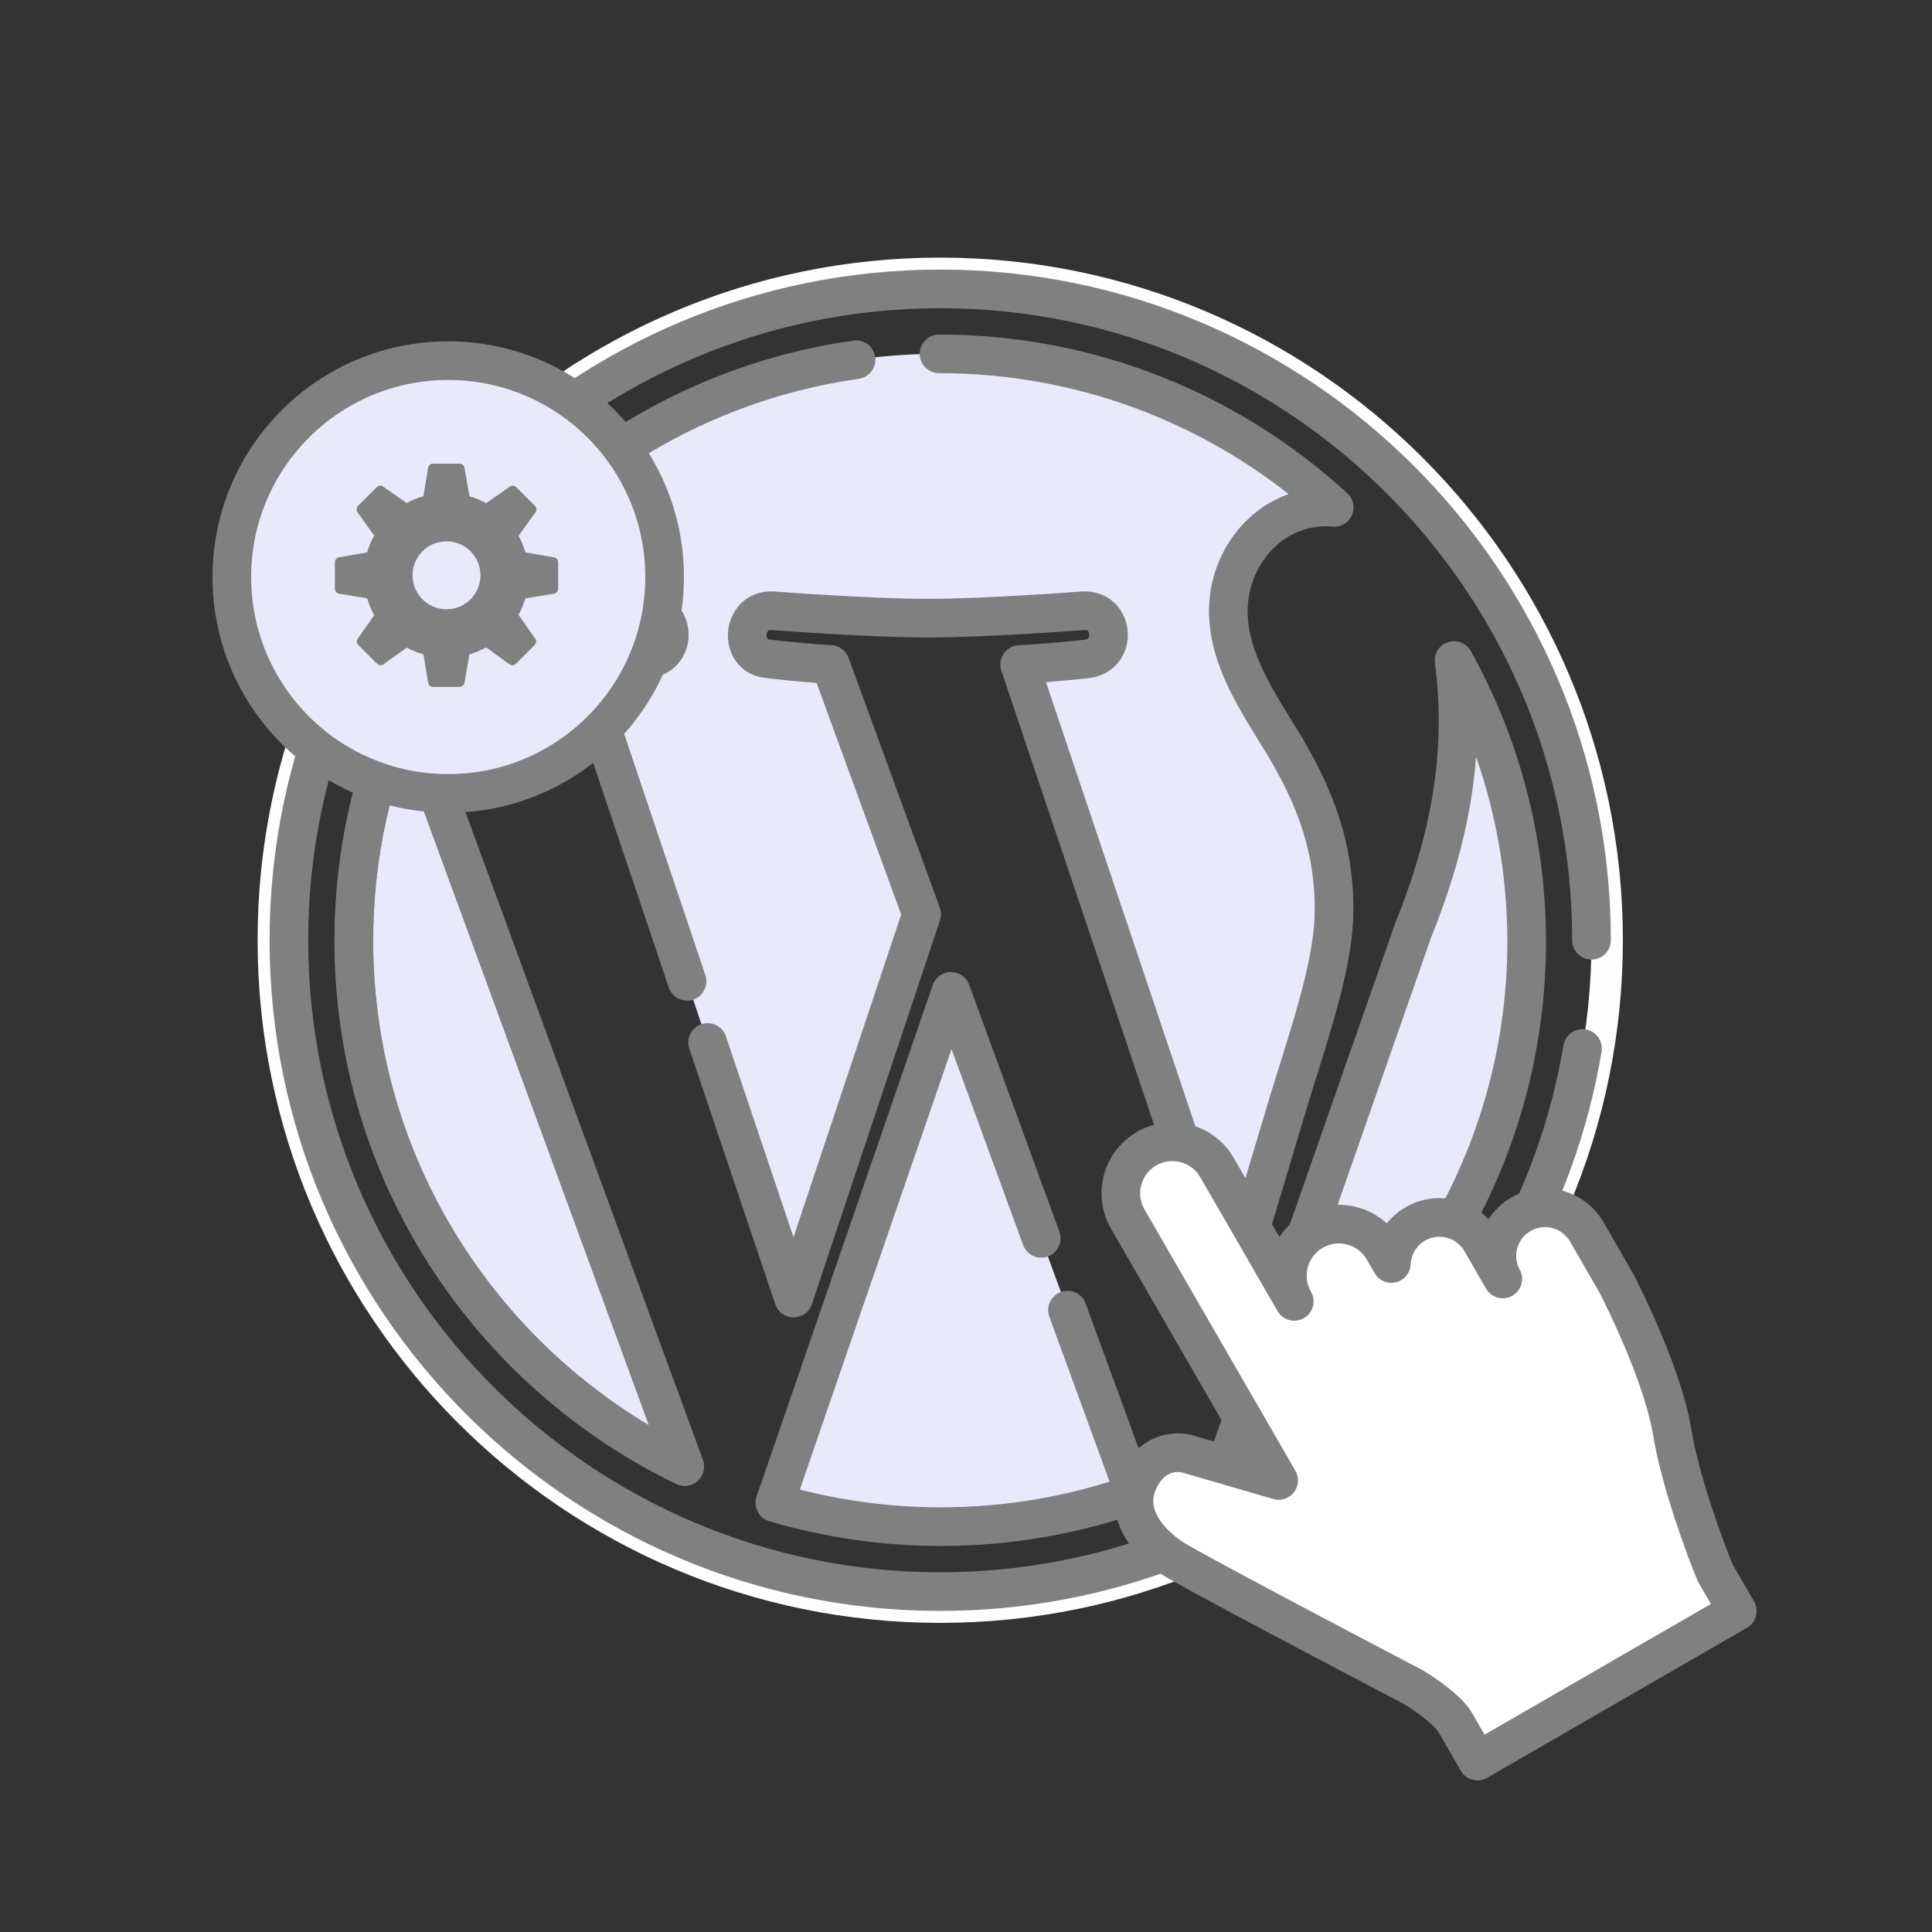 <svg xmlns="http://www.w3.org/2000/svg" width="75" height="75" viewBox="0 0 75 75" fill="none"><rect x="0" y="0" width="75" height="75" fill="#333333" stroke="none"/><path d="M13.736 36.511C13.736 45.491 18.978 53.252 26.578 56.93L15.709 27.278C14.445 30.099 13.736 33.222 13.736 36.511Z" fill="#E8E9FA" stroke="#808080" stroke-width="1.5" stroke-linejoin="round"></path><path d="M13.736 36.511C13.736 45.491 18.978 53.252 26.578 56.93L15.709 27.278C14.445 30.099 13.736 33.222 13.736 36.511V36.511Z" stroke="#808080" stroke-width="1.5" stroke-linejoin="round"></path><path d="M51.788 35.296C51.788 32.49 50.78 30.546 49.915 29.034C48.764 27.163 47.684 25.579 47.684 23.709C47.684 21.622 49.268 19.678 51.499 19.678C51.6 19.678 51.695 19.691 51.793 19.697C47.752 15.996 42.367 13.736 36.453 13.736C28.516 13.736 21.534 17.806 17.472 23.971C18.005 23.987 18.507 23.998 18.934 23.998C21.31 23.998 24.988 23.71 24.988 23.71C26.213 23.638 26.357 25.435 25.134 25.58C25.134 25.58 23.903 25.725 22.534 25.797L30.806 50.392L35.778 35.489L32.238 25.796C31.015 25.724 29.856 25.579 29.856 25.579C28.632 25.508 28.776 23.637 30 23.709C30 23.709 33.751 23.997 35.983 23.997C38.359 23.997 42.038 23.709 42.038 23.709C43.263 23.637 43.407 25.435 42.184 25.579C42.184 25.579 40.95 25.724 39.583 25.796L47.793 50.205L50.059 42.637C51.041 39.496 51.788 37.24 51.788 35.296Z" fill="#E8E9FA"></path><path d="M36.453 13.736C42.367 13.736 47.752 15.996 51.793 19.697C51.695 19.691 51.6 19.678 51.499 19.678C49.268 19.678 47.684 21.622 47.684 23.709C47.684 25.579 48.764 27.163 49.915 29.034C50.78 30.546 51.788 32.49 51.788 35.296C51.788 37.24 51.041 39.496 50.059 42.637L47.793 50.205L40.672 29.034L39.583 25.796C40.95 25.724 42.184 25.579 42.184 25.579C43.407 25.435 43.263 23.637 42.038 23.709C42.038 23.709 38.359 23.997 35.983 23.997C33.751 23.997 30 23.709 30 23.709C28.776 23.637 28.632 25.508 29.856 25.579C29.856 25.579 31.015 25.724 32.238 25.796L35.778 35.489L30.806 50.392L27.469 40.469M26.67 38.094L22.534 25.797C23.903 25.725 25.134 25.58 25.134 25.58C26.357 25.435 26.213 23.638 24.988 23.71C24.988 23.71 21.31 23.998 18.934 23.998C18.507 23.998 18.005 23.987 17.472 23.971C20.974 18.655 26.648 14.897 33.232 13.963" stroke="#808080" stroke-width="1.5" stroke-linecap="round" stroke-linejoin="round"></path><path d="M36.918 38.484L30.079 58.337C32.121 58.936 34.281 59.264 36.518 59.264C39.173 59.264 41.718 58.806 44.088 57.973C44.027 57.876 43.971 57.772 43.926 57.66L36.918 38.484Z" fill="#E8E9FA"></path><path d="M40.422 48.072L36.918 38.484L30.079 58.337C32.121 58.936 34.281 59.264 36.518 59.264C39.173 59.264 41.718 58.806 44.088 57.973C44.027 57.876 43.971 57.772 43.926 57.66L41.44 50.859" stroke="#808080" stroke-width="1.5" stroke-linecap="round" stroke-linejoin="round"></path><path d="M56.446 25.643C56.545 26.368 56.601 27.146 56.601 27.983C56.601 30.292 56.165 32.888 54.852 36.133L47.824 56.229C54.664 52.284 59.265 44.955 59.265 36.561C59.265 32.605 58.243 28.884 56.446 25.643Z" fill="#E8E9FA"></path><path d="M54.852 49.957C52.977 52.497 50.583 54.638 47.824 56.229L54.852 36.133C56.165 32.888 56.601 30.292 56.601 27.983C56.601 27.146 56.545 26.368 56.446 25.643C58.243 28.884 59.265 32.605 59.265 36.561C59.265 40.402 58.301 44.02 56.601 47.192" stroke="#808080" stroke-width="1.5" stroke-linecap="round" stroke-linejoin="round"></path><path d="M36.499 10C21.888 10 10 21.887 10 36.499C10 51.113 21.888 63 36.499 63C51.11 63 63 51.113 63 36.499C63 21.887 51.11 10 36.499 10ZM36.499 61.785C22.558 61.785 11.215 50.442 11.215 36.499C11.215 22.558 22.558 11.215 36.499 11.215C50.44 11.215 61.782 22.558 61.782 36.499C61.782 50.442 50.44 61.785 36.499 61.785Z" fill="#FEFEFE"></path><path d="M61.782 36.499C61.782 22.557 50.44 11.215 36.499 11.215C22.557 11.215 11.215 22.557 11.215 36.499C11.215 50.442 22.558 61.785 36.499 61.785C49.009 61.785 59.425 52.652 61.433 40.702" stroke="#808080" stroke-width="1.5" stroke-linecap="round" stroke-linejoin="round"></path><path fill-rule="evenodd" clip-rule="evenodd" d="M43.779 47.324C43.227 46.367 43.555 45.144 44.511 44.592C45.468 44.039 46.691 44.367 47.243 45.324L50.243 50.52C49.691 49.563 50.019 48.34 50.975 47.788C51.932 47.236 53.155 47.563 53.707 48.52L54.013 49.048C54.04 48.432 54.372 47.843 54.945 47.511C55.839 46.995 56.982 47.302 57.498 48.196L58.338 49.65C57.853 48.762 58.164 47.645 59.044 47.137C59.938 46.621 61.081 46.927 61.597 47.821L62.7 49.73L62.7 49.73C62.703 49.734 62.705 49.739 62.707 49.743L62.747 49.813C62.787 49.882 62.822 49.952 62.852 50.024C63.497 51.295 64.614 53.785 64.909 55.568C65.228 57.5 66.157 60.03 66.581 61.053L67.441 62.541L57.356 68.364L56.497 66.875C56.21 66.379 55.294 65.75 54.872 65.498C52.017 64.003 46.146 60.908 45.504 60.485C44.7 59.957 43.539 58.808 44.23 57.416C44.782 56.303 45.753 56.317 46.169 56.462L49.638 57.472L43.779 47.324Z" fill="white"></path><path d="M43.779 47.324L44.429 46.949L43.779 47.324ZM47.243 45.324L46.594 45.699L47.243 45.324ZM49.594 50.895C49.801 51.254 50.26 51.377 50.618 51.169C50.977 50.962 51.1 50.504 50.893 50.145L49.594 50.895ZM53.707 48.52L54.357 48.145L53.707 48.52ZM54.013 49.048L53.363 49.423C53.53 49.712 53.867 49.856 54.19 49.777C54.514 49.698 54.747 49.415 54.762 49.082L54.013 49.048ZM58.338 49.65L57.688 50.025C57.894 50.38 58.347 50.505 58.705 50.303C59.063 50.102 59.193 49.651 58.996 49.29L58.338 49.65ZM62.7 49.73L62.05 50.105C62.25 50.452 62.687 50.58 63.043 50.397L62.7 49.73ZM62.7 49.73L63.363 49.379C63.171 49.016 62.722 48.875 62.357 49.063L62.7 49.73ZM62.707 49.743L62.044 50.093C62.048 50.102 62.053 50.11 62.058 50.118L62.707 49.743ZM62.852 50.024L62.161 50.315C62.168 50.331 62.176 50.347 62.184 50.363L62.852 50.024ZM64.909 55.568L65.649 55.445L64.909 55.568ZM66.581 61.053L65.889 61.34C65.901 61.37 65.916 61.399 65.932 61.428L66.581 61.053ZM67.441 62.541L67.816 63.191C68.175 62.984 68.297 62.525 68.09 62.166L67.441 62.541ZM57.356 68.364L56.707 68.739C56.914 69.097 57.373 69.22 57.731 69.013L57.356 68.364ZM54.872 65.498L55.256 64.854C55.244 64.847 55.232 64.84 55.219 64.833L54.872 65.498ZM45.504 60.485L45.091 61.112L45.091 61.112L45.504 60.485ZM44.23 57.416L44.902 57.75L44.23 57.416ZM46.169 56.462L45.921 57.17C45.934 57.175 45.947 57.179 45.959 57.182L46.169 56.462ZM49.638 57.472L49.429 58.192C49.723 58.278 50.039 58.176 50.228 57.935C50.417 57.694 50.441 57.362 50.288 57.097L49.638 57.472ZM44.136 43.942C42.821 44.702 42.37 46.383 43.13 47.699L44.429 46.949C44.084 46.351 44.288 45.587 44.886 45.241L44.136 43.942ZM47.893 44.949C47.133 43.633 45.452 43.183 44.136 43.942L44.886 45.241C45.484 44.896 46.249 45.101 46.594 45.699L47.893 44.949ZM50.893 50.145L47.893 44.949L46.594 45.699L49.594 50.895L50.893 50.145ZM50.6 47.138C49.285 47.898 48.834 49.58 49.594 50.895L50.893 50.145C50.548 49.547 50.752 48.783 51.35 48.438L50.6 47.138ZM54.357 48.145C53.597 46.83 51.916 46.379 50.6 47.138L51.35 48.438C51.948 48.092 52.713 48.297 53.058 48.895L54.357 48.145ZM54.662 48.673L54.357 48.145L53.058 48.895L53.363 49.423L54.662 48.673ZM54.57 46.862C53.766 47.327 53.302 48.154 53.263 49.015L54.762 49.082C54.778 48.711 54.978 48.359 55.32 48.161L54.57 46.862ZM58.148 47.821C57.425 46.568 55.823 46.139 54.57 46.862L55.32 48.161C55.855 47.852 56.54 48.035 56.849 48.571L58.148 47.821ZM58.987 49.275L58.148 47.821L56.849 48.571L57.688 50.025L58.987 49.275ZM58.996 49.29C58.706 48.759 58.892 48.09 59.419 47.786L58.669 46.487C57.435 47.2 57.001 48.764 57.679 50.009L58.996 49.29ZM59.419 47.786C59.955 47.477 60.639 47.66 60.948 48.196L62.247 47.446C61.524 46.193 59.922 45.764 58.669 46.487L59.419 47.786ZM60.948 48.196L62.05 50.105L63.349 49.355L62.247 47.446L60.948 48.196ZM62.357 49.063L62.357 49.063L63.043 50.397L63.044 50.397L62.357 49.063ZM63.371 49.393C63.368 49.389 63.366 49.384 63.363 49.379L62.037 50.081C62.04 50.085 62.042 50.089 62.044 50.093L63.371 49.393ZM62.058 50.118L62.098 50.188L63.397 49.438L63.357 49.368L62.058 50.118ZM62.098 50.188C62.122 50.23 62.143 50.272 62.161 50.315L63.544 49.733C63.501 49.632 63.453 49.534 63.397 49.438L62.098 50.188ZM65.649 55.445C65.334 53.539 64.168 50.96 63.521 49.684L62.184 50.363C62.826 51.63 63.895 54.03 64.169 55.69L65.649 55.445ZM67.274 60.765C66.856 59.757 65.954 57.292 65.649 55.445L64.169 55.69C64.502 57.709 65.458 60.302 65.889 61.34L67.274 60.765ZM68.09 62.166L67.231 60.678L65.932 61.428L66.791 62.916L68.09 62.166ZM57.731 69.013L67.816 63.191L67.066 61.892L56.981 67.714L57.731 69.013ZM55.847 67.25L56.707 68.739L58.006 67.989L57.146 66.5L55.847 67.25ZM54.487 66.141C54.674 66.253 54.982 66.456 55.27 66.683C55.583 66.93 55.782 67.136 55.847 67.25L57.146 66.5C56.926 66.118 56.523 65.761 56.2 65.506C55.853 65.233 55.491 64.994 55.256 64.854L54.487 66.141ZM45.091 61.112C45.451 61.349 47.126 62.252 49.006 63.252C50.913 64.266 53.095 65.414 54.524 66.162L55.219 64.833C53.793 64.086 51.613 62.94 49.71 61.928C47.78 60.901 46.199 60.045 45.916 59.859L45.091 61.112ZM43.558 57.083C43.079 58.049 43.255 58.952 43.657 59.649C44.041 60.315 44.636 60.812 45.091 61.112L45.916 59.859C45.568 59.63 45.181 59.288 44.956 58.899C44.75 58.542 44.69 58.175 44.902 57.75L43.558 57.083ZM46.417 55.754C46.07 55.633 45.555 55.581 45.02 55.754C44.457 55.936 43.921 56.352 43.558 57.083L44.902 57.75C45.091 57.368 45.317 57.234 45.481 57.181C45.674 57.119 45.852 57.146 45.921 57.17L46.417 55.754ZM49.848 56.752L46.379 55.742L45.959 57.182L49.429 58.192L49.848 56.752ZM43.13 47.699L48.989 57.847L50.288 57.097L44.429 46.949L43.13 47.699Z" fill="#808080"></path><circle cx="17.4" cy="22.4" r="8.4" fill="#E8E9FA" stroke="#808080" stroke-width="1.5" stroke-linejoin="round"></circle><path fill-rule="evenodd" clip-rule="evenodd" d="M21.509 23.046L20.395 23.228C20.33 23.45 20.241 23.666 20.129 23.868L20.779 24.794C20.832 24.871 20.823 24.971 20.758 25.038L20.026 25.77C19.96 25.834 19.857 25.842 19.782 25.789L18.87 25.132C18.665 25.246 18.448 25.336 18.223 25.401L18.029 26.512C18.013 26.6 17.935 26.666 17.843 26.666H16.807C16.715 26.666 16.636 26.6 16.621 26.508L16.441 25.405C16.215 25.34 15.998 25.252 15.793 25.14L14.883 25.789C14.808 25.842 14.706 25.834 14.64 25.77L13.908 25.038C13.843 24.973 13.834 24.871 13.887 24.796L14.527 23.88C14.413 23.674 14.322 23.456 14.256 23.228L13.158 23.046C13.067 23.03 13 22.951 13 22.859V21.823C13 21.731 13.066 21.654 13.155 21.637L14.254 21.442C14.32 21.216 14.411 20.997 14.525 20.791L13.877 19.884C13.823 19.809 13.832 19.707 13.897 19.641L14.629 18.909C14.694 18.844 14.796 18.834 14.871 18.887L15.788 19.529C15.994 19.417 16.212 19.327 16.437 19.262L16.621 18.157C16.636 18.067 16.715 18 16.807 18H17.843C17.934 18 18.013 18.065 18.029 18.155L18.226 19.266C18.451 19.332 18.668 19.423 18.872 19.535L19.796 18.887C19.871 18.834 19.973 18.844 20.038 18.909L20.77 19.641C20.835 19.707 20.844 19.809 20.79 19.884L20.131 20.8C20.242 21.003 20.331 21.218 20.396 21.442L21.511 21.637C21.601 21.654 21.667 21.731 21.667 21.823V22.859C21.667 22.951 21.6 23.03 21.509 23.046ZM17.333 21.014C16.605 21.014 16.014 21.605 16.014 22.333C16.014 23.061 16.605 23.652 17.333 23.652C18.062 23.652 18.652 23.061 18.652 22.333C18.652 21.605 18.062 21.014 17.333 21.014Z" fill="#808080"></path></svg>
